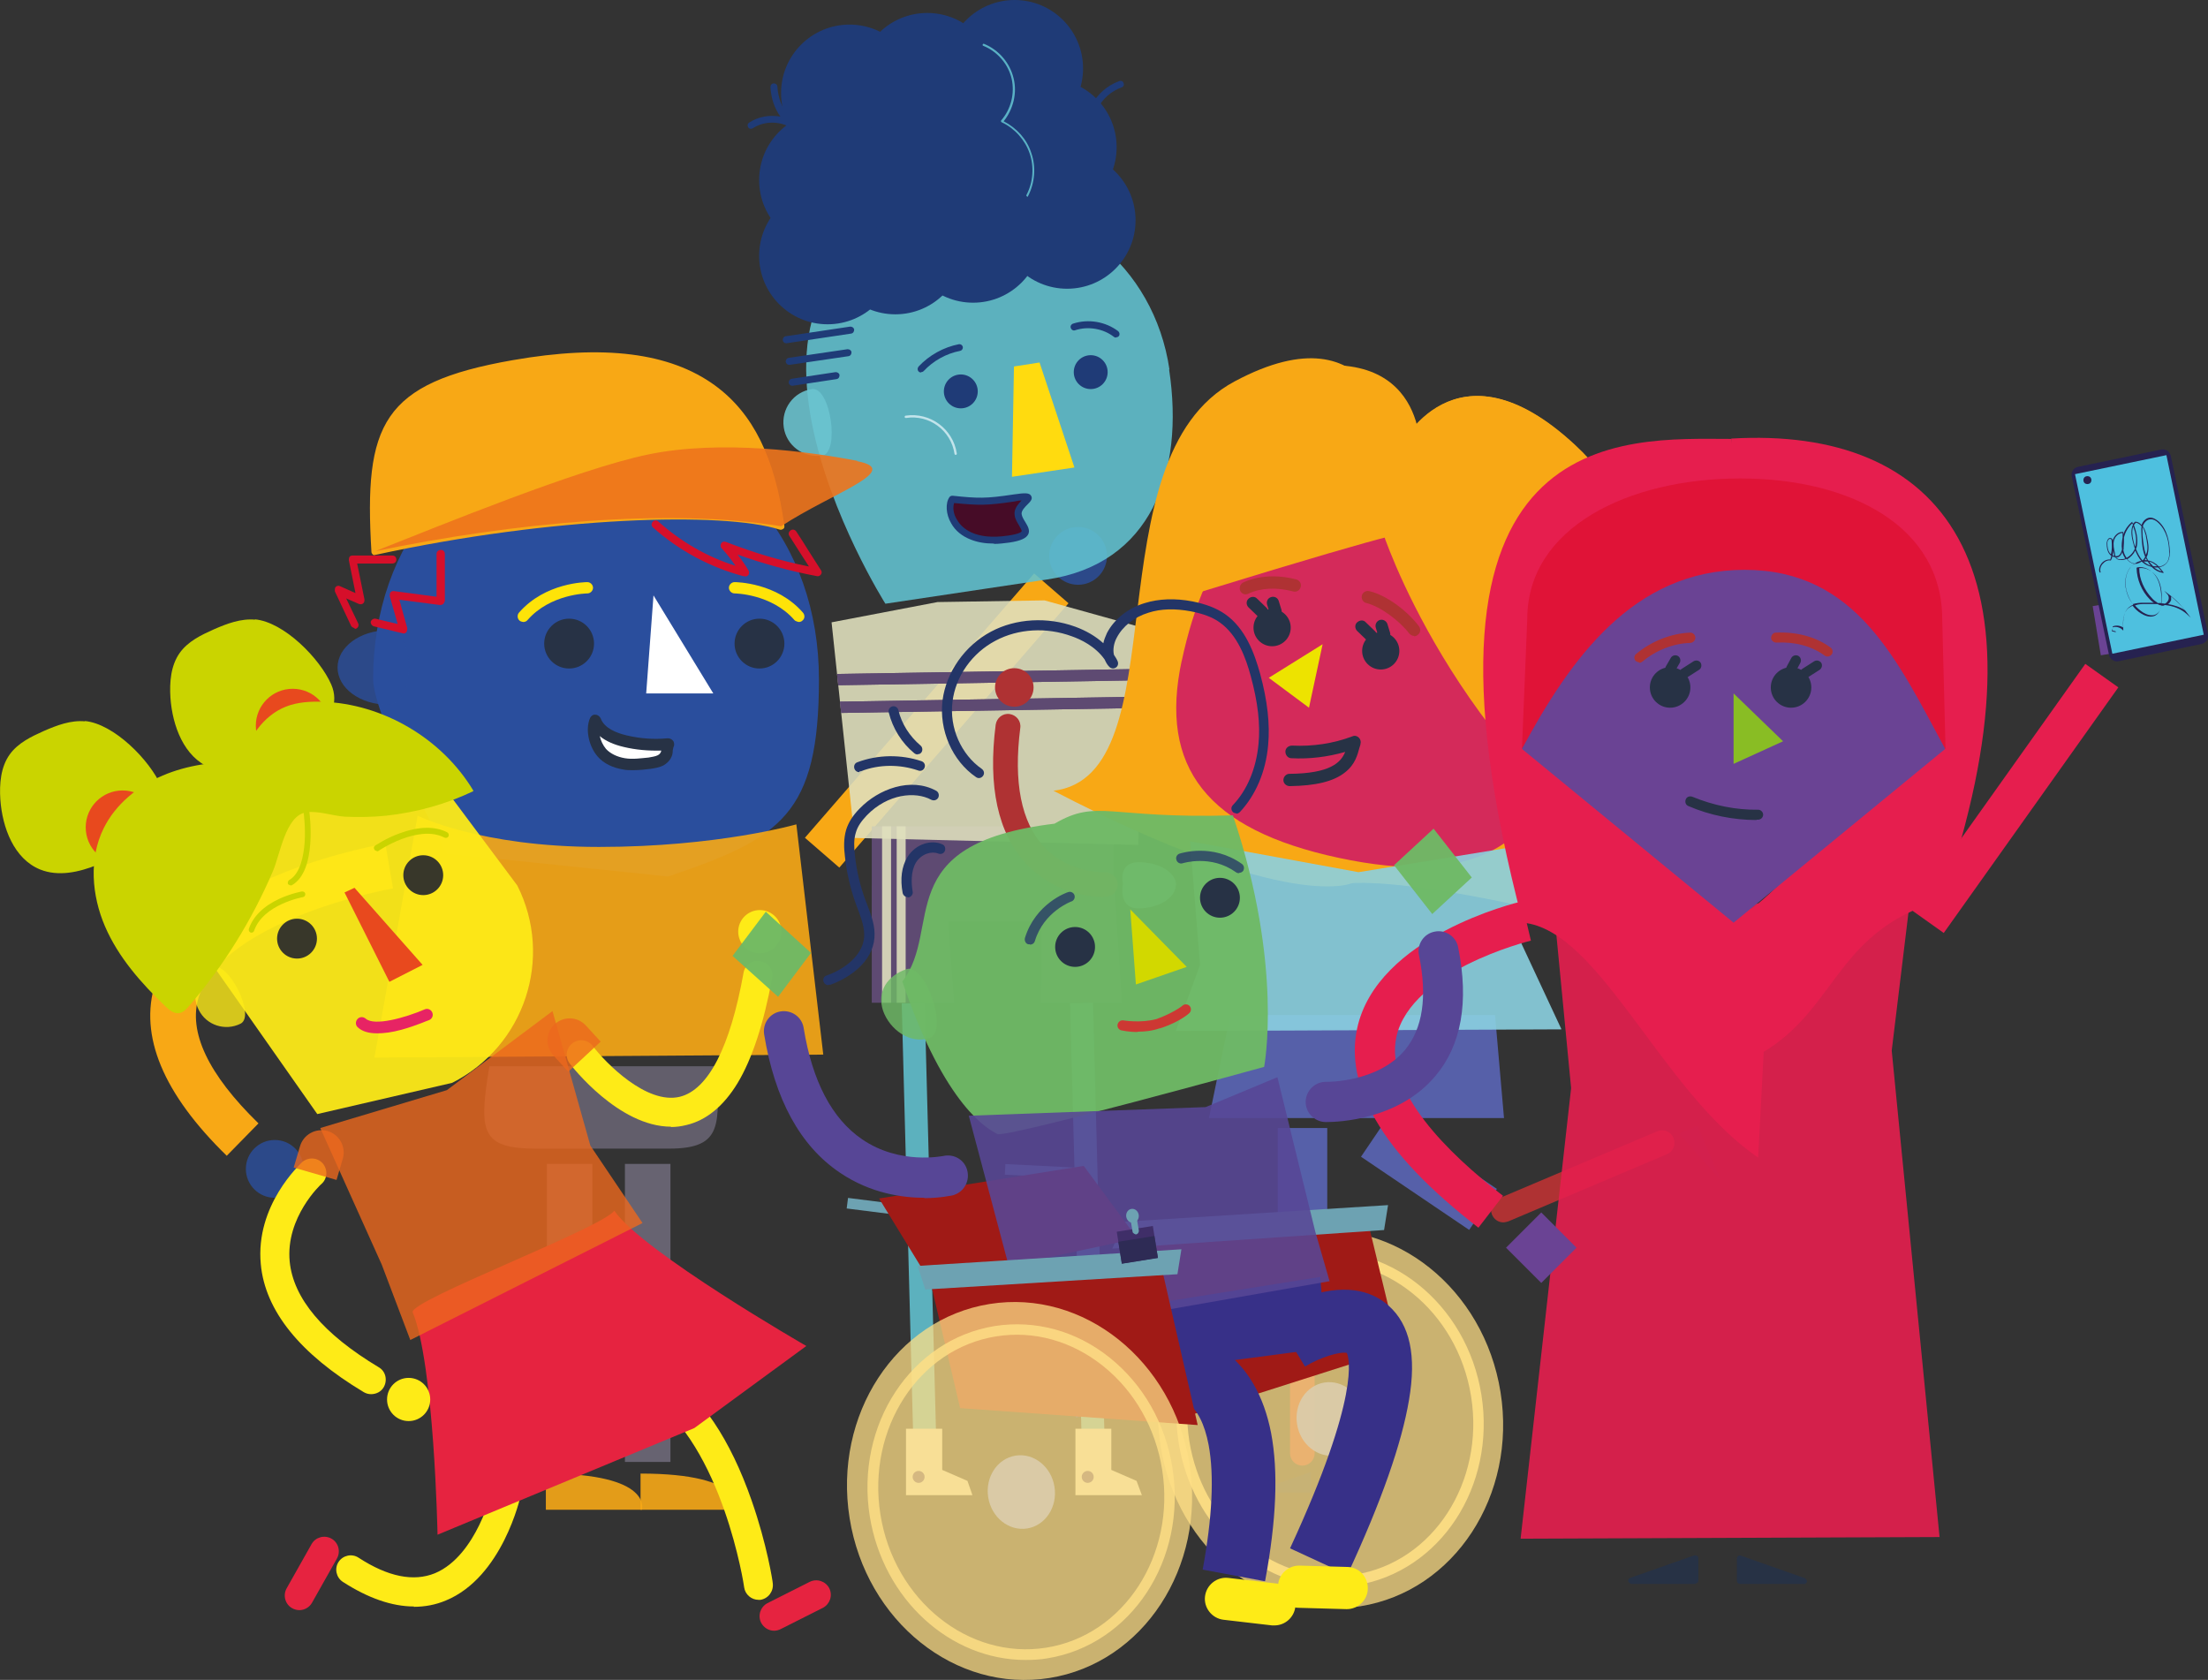 <?xml version="1.0" encoding="UTF-8"?>
<svg id="_Слой_2" data-name="Слой 2" xmlns="http://www.w3.org/2000/svg" xmlns:xlink="http://www.w3.org/1999/xlink" viewBox="0 0 66.46 50.56">
  <rect x="0" y="0" width="66.46" height="50.56" fill="#333333" stroke="none"/>
  <defs>
    <style>
      .cls-1, .cls-2, .cls-3, .cls-4, .cls-5, .cls-6, .cls-7, .cls-8, .cls-9, .cls-10, .cls-11, .cls-12, .cls-13 {
        fill: none;
      }

      .cls-2 {
        opacity: .81;
      }

      .cls-2, .cls-3, .cls-4, .cls-5, .cls-6, .cls-7, .cls-8, .cls-9, .cls-10, .cls-11, .cls-12 {
        isolation: isolate;
      }

      .cls-3 {
        opacity: .8;
      }

      .cls-4 {
        opacity: .89;
      }

      .cls-5 {
        opacity: .88;
      }

      .cls-6 {
        opacity: .92;
      }

      .cls-7 {
        opacity: .9;
      }

      .cls-8 {
        opacity: .83;
      }

      .cls-9 {
        opacity: .74;
      }

      .cls-10 {
        opacity: .76;
      }

      .cls-14 {
        fill: #f8a815;
      }

      .cls-15 {
        fill: #676371;
      }

      .cls-16 {
        fill: #6a4394;
      }

      .cls-17 {
        fill: #ec681d;
      }

      .cls-18 {
        fill: #e62340;
      }

      .cls-19 {
        fill: #e3e2c4;
      }

      .cls-20 {
        fill: #ede300;
      }

      .cls-21 {
        fill: #e61e4e;
      }

      .cls-22 {
        fill: #fff;
      }

      .cls-23 {
        fill: #ffdf85;
      }

      .cls-24 {
        fill: #fee308;
      }

      .cls-25 {
        fill: #ffdb0f;
      }

      .cls-26 {
        fill: #ee741c;
      }

      .cls-27 {
        fill: #feeb17;
      }

      .cls-28 {
        fill: #e8491e;
      }

      .cls-29 {
        fill: #e72464;
      }

      .cls-30 {
        fill: #6ac4d0;
      }

      .cls-31 {
        fill: #a01a16;
      }

      .cls-32 {
        fill: #89bd24;
      }

      .cls-33 {
        fill: #8bd0e0;
      }

      .cls-34 {
        fill: #af3233;
      }

      .cls-35 {
        fill: #c2e4eb;
      }

      .cls-36 {
        fill: #cad400;
      }

      .cls-37 {
        fill: #e01337;
      }

      .cls-38 {
        fill: #cd3833;
      }

      .cls-39 {
        fill: #d2d800;
      }

      .cls-40 {
        fill: #d42a5a;
      }

      .cls-41 {
        fill: #dbccaa;
      }

      .cls-42 {
        fill: #d60f2a;
      }

      .cls-43 {
        fill: #e0e0bd;
      }

      .cls-44 {
        fill: #241919;
      }

      .cls-45 {
        fill: #1f3b77;
      }

      .cls-46 {
        fill: #233567;
      }

      .cls-47 {
        fill: #373088;
      }

      .cls-48 {
        fill: #3f2e68;
      }

      .cls-49 {
        fill: #6da2b2;
      }

      .cls-50 {
        fill: #6eb965;
      }

      .cls-51 {
        fill: #62c2d0;
      }

      .cls-52 {
        fill: #2a4e9d;
      }

      .cls-53 {
        fill: #5660a9;
      }

      .cls-54 {
        fill: #38372a;
      }

      .cls-55 {
        fill: #262250;
      }

      .cls-56 {
        fill: #273245;
      }

      .cls-57 {
        fill: #2e2b55;
      }

      .cls-58 {
        fill: #574696;
      }

      .cls-59 {
        fill: #5e4a72;
      }

      .cls-60 {
        fill: #4ec0df;
      }

      .cls-61 {
        fill: #460c27;
      }

      .cls-11 {
        opacity: .94;
      }

      .cls-12 {
        opacity: .96;
      }

      .cls-13 {
        clip-path: url(#clippath);
      }
    </style>
    <clipPath id="clippath">
      <polygon class="cls-1" points="34.26 25.43 25.72 25.22 25.03 18.73 28.22 18.12 31.44 18.07 34.42 18.9 34.26 25.43"/>
    </clipPath>
  </defs>
  <g id="Layer_1" data-name="Layer 1">
    <g>
      <g id="Arm_behind" data-name="Arm behind">
        <rect class="cls-14" x="22.93" y="21" width="10.53" height="1.37" transform="translate(-6.66 28.78) rotate(-49.07)"/>
        <g class="cls-2">
          <circle class="cls-52" cx="32.45" cy="16.73" r=".87"/>
        </g>
      </g>
      <g id="_1" data-name=" 1">
        <g class="cls-5">
          <rect class="cls-51" x="27.31" y="30.18" width=".69" height="12.9" transform="translate(-.96 .75) rotate(-1.52)"/>
        </g>
        <g class="cls-5">
          <rect class="cls-51" x="32.38" y="30.18" width=".69" height="12.9" transform="translate(-.96 .88) rotate(-1.52)"/>
        </g>
        <g class="cls-5">
          <path class="cls-51" d="m35.19,11.12c.47,3.12-.55,5.86-3.67,6.32l-4.87.73s-6.68-10.56,2.32-11.9c3.12-.47,5.77,1.73,6.23,4.85h0Z"/>
        </g>
        <g class="cls-5">
          <path class="cls-30" d="m24.74,13.71c-.56.08-1.07-.3-1.15-.85-.08-.56.3-1.07.85-1.15.56-.08.85,1.92.3,2.01h0Z"/>
        </g>
        <circle class="cls-45" cx="28.92" cy="11.78" r=".51"/>
        <polygon class="cls-25" points="32.34 14.07 30.46 14.35 30.52 11.03 31.29 10.91 32.34 14.07"/>
        <circle class="cls-45" cx="32.83" cy="11.2" r=".51"/>
        <g>
          <path class="cls-61" d="m30.64,15.49c.05.34.6.61-.29.74-1.65.25-1.91-.9-1.69-1.19.76.08.99.09,1.88-.04s.05.15.11.5h0Z"/>
          <path class="cls-45" d="m29.91,16.36c-.26,0-.49-.04-.69-.12-.26-.1-.47-.27-.59-.49-.16-.27-.18-.61-.05-.79.02-.03.06-.04.09-.04.77.08.99.09,1.85-.04.34-.05.47-.05.52.05.05.09-.03.17-.11.25-.08.08-.19.19-.18.29.01.08.06.16.11.24.07.12.15.24.09.37-.06.12-.23.2-.57.25-.16.02-.31.04-.45.04Zm-1.19-1.22c-.04.11-.04.31.09.51.14.24.53.62,1.53.47.36-.05.41-.12.41-.13.01-.03-.04-.11-.08-.18-.05-.09-.12-.19-.13-.31-.03-.18.11-.33.21-.44-.05,0-.11.01-.2.03-.86.13-1.09.12-1.83.05Z"/>
        </g>
        <circle class="cls-45" cx="32.12" cy="6.63" r="2.06"/>
        <circle class="cls-45" cx="31.55" cy="4.43" r="2.06"/>
        <circle class="cls-45" cx="30.54" cy="2.06" r="2.06"/>
        <circle class="cls-45" cx="29.29" cy="7.05" r="2.06"/>
        <circle class="cls-45" cx="28.95" cy="4.82" r="2.06"/>
        <circle class="cls-45" cx="27.91" cy="2.45" r="2.06"/>
        <circle class="cls-45" cx="26.95" cy="7.4" r="2.06"/>
        <circle class="cls-45" cx="26.61" cy="5.17" r="2.06"/>
        <circle class="cls-45" cx="25.57" cy="2.8" r="2.06"/>
        <circle class="cls-45" cx="24.91" cy="7.7" r="2.06"/>
        <circle class="cls-45" cx="24.91" cy="5.42" r="2.06"/>
        <path class="cls-45" d="m23.66,10.33c-.05,0-.09-.04-.1-.09,0-.06.03-.11.09-.12l1.94-.29c.06,0,.11.03.12.09,0,.06-.03.11-.09.12l-1.94.29s-.01,0-.02,0Z"/>
        <path class="cls-45" d="m23.75,10.98c-.05,0-.09-.04-.1-.09,0-.06.03-.11.09-.12l1.77-.26c.06,0,.11.03.12.09,0,.06-.03.11-.09.12l-1.77.26s-.01,0-.02,0Z"/>
        <path class="cls-45" d="m23.84,11.61c-.05,0-.09-.04-.1-.09,0-.06.03-.11.09-.12l1.32-.2c.06,0,.11.03.12.09,0,.06-.03.11-.09.12l-1.32.2s-.01,0-.02,0Z"/>
        <path class="cls-45" d="m27.72,11.21s-.05,0-.07-.03c-.04-.04-.04-.1,0-.15.32-.34.75-.58,1.21-.67.06-.01.11.03.12.08.01.06-.03.11-.08.12-.42.08-.81.3-1.1.61-.02.02-.05.03-.07.03Z"/>
        <path class="cls-45" d="m33.59,10.16s-.04,0-.06-.02c-.32-.25-.78-.33-1.17-.2-.05.02-.11-.01-.13-.07-.02-.05.01-.11.07-.13.46-.15.98-.06,1.36.23.04.04.05.1.02.14-.02.03-.05.04-.08.04Z"/>
        <g class="cls-5">
          <path class="cls-51" d="m30.93,5.91s-.01,0-.02,0c-.02,0-.02-.03-.01-.05.2-.38.23-.85.09-1.25-.14-.4-.45-.75-.84-.93,0,0-.02-.01-.02-.02s0-.02,0-.03c.3-.34.42-.82.32-1.26-.1-.44-.43-.82-.85-.99-.02,0-.03-.03-.02-.04,0-.02.03-.03.04-.02.44.18.78.57.89,1.04.11.44-.01.93-.3,1.29.39.2.7.54.83.95.15.42.11.91-.1,1.31,0,.01-.02.02-.03.02Z"/>
        </g>
        <path class="cls-45" d="m32.95,3.33s-.03,0-.05-.01c-.05-.03-.07-.09-.05-.14.17-.34.48-.61.84-.74.05-.02.11,0,.13.06s0,.11-.06.13c-.31.11-.57.34-.72.63-.02.04-.05.06-.09.06Z"/>
        <path class="cls-45" d="m23.95,3.93s-.04,0-.06-.02c-.02-.01-.04-.03-.06-.05-.34-.22-.82-.23-1.17,0-.05.03-.11.02-.14-.03s-.02-.11.03-.14c.27-.18.62-.24.94-.18-.18-.25-.28-.55-.3-.89,0-.06.04-.11.1-.11.06,0,.11.04.11.1.03.46.23.84.56,1.09.02.01.04.03.06.05.04.03.05.1.02.14-.02.03-.05.04-.08.04Z"/>
        <rect class="cls-59" x="26.24" y="24.87" width="7.28" height="2.87"/>
        <polygon class="cls-59" points="28.43 26.31 26.24 26.65 26.24 30.18 28.72 30.18 28.43 26.31"/>
        <polygon class="cls-59" points="33.52 26.31 31.37 26.31 31.33 30.18 33.77 30.18 33.52 26.31"/>
        <g class="cls-4">
          <rect class="cls-43" x="26.55" y="24.87" width=".27" height="5.31"/>
        </g>
        <g class="cls-4">
          <rect class="cls-43" x="26.99" y="24.87" width=".27" height="5.31"/>
        </g>
        <g>
          <g class="cls-4">
            <polygon class="cls-43" points="34.26 25.43 25.72 25.22 25.03 18.73 28.22 18.12 31.44 18.07 34.42 18.9 34.26 25.43"/>
          </g>
          <g class="cls-13">
            <g>
              <rect class="cls-59" x="24.66" y="20.21" width="10.22" height=".34" transform="translate(-.33 .49) rotate(-.94)"/>
              <rect class="cls-59" x="24.73" y="21.05" width="10.18" height=".34" transform="translate(-.35 .49) rotate(-.95)"/>
              <rect class="cls-59" x="24.66" y="20.21" width="10.22" height=".34" transform="translate(-.33 .49) rotate(-.94)"/>
              <rect class="cls-59" x="24.73" y="21.05" width="10.18" height=".34" transform="translate(-.35 .49) rotate(-.95)"/>
            </g>
          </g>
        </g>
        <path class="cls-35" d="m28.76,13.69s-.03-.01-.03-.03c-.1-.7-.76-1.19-1.46-1.08-.02,0-.04-.01-.04-.03,0-.02.01-.04.03-.04.74-.11,1.43.4,1.54,1.14,0,.02-.01.04-.03.04,0,0,0,0,0,0Z"/>
        <polygon class="cls-19" points="29.27 45 27.27 45 27.27 43 28.36 43 28.36 44.24 29.12 44.57 29.27 45"/>
        <circle class="cls-59" cx="27.65" cy="44.45" r=".18"/>
        <polygon class="cls-19" points="34.37 45 32.37 45 32.37 43 33.45 43 33.45 44.24 34.21 44.57 34.37 45"/>
        <circle class="cls-59" cx="32.74" cy="44.45" r=".18"/>
      </g>
      <g id="_3" data-name=" 3">
        <path class="cls-14" d="m40.13,26.67s.97-.58,7.73,1.07c-2.05-3.83,4.38-9.86-.44-14.34-3.63-3.38-5.28.08-5.28.08l-2.01,13.19h0Z"/>
        <path class="cls-14" d="m40.72,26.57s-1.85.95-9.01-2.77c3.83-.47,1.09-9.99,5.45-12.32,4.37-2.34,4.78,1.96,4.78,1.96l-1.22,13.13h0Z"/>
        <path class="cls-40" d="m35.57,19.88c-.69,3.21.75,5.09,4.73,5.94s6.06-.27,6.75-3.48.43-6.74-4.34-7.76c-4.77-1.02-6.45,2.1-7.14,5.31Z"/>
        <path class="cls-34" d="m48.09,21.42c-.11.53-.63.87-1.16.75s-.12-2.03.41-1.92.86.63.75,1.16h0Z"/>
        <polygon class="cls-53" points="45.27 33.65 36.39 33.65 37.03 30.55 45 30.55 45.27 33.65"/>
        <g class="cls-7">
          <polygon class="cls-33" points="35.39 31.03 36.12 29.04 35.82 25.32 40.89 26.25 45.86 25.44 45.74 28.28 47 30.98 35.39 31.03"/>
        </g>
        <polygon class="cls-20" points="38.19 20.4 39.4 21.3 39.81 19.39 38.19 20.4"/>
        <path class="cls-34" d="m37.5,17.89c-.07,0-.14-.04-.17-.11-.04-.09,0-.2.09-.25.46-.21,1.03-.24,1.6-.09.1.03.16.13.13.23-.03.1-.13.16-.23.13-.49-.13-.97-.11-1.35.07-.02.01-.05.02-.08.02Z"/>
        <path class="cls-34" d="m42.57,19.14c-.06,0-.11-.03-.15-.07-.27-.36-.85-.81-1.29-.92-.1-.02-.16-.12-.14-.22.02-.1.12-.16.22-.14.56.13,1.19.64,1.5,1.06.06.08.05.2-.04.26-.03.03-.07.04-.11.04Z"/>
        <g>
          <circle class="cls-56" cx="41.56" cy="19.59" r=".56"/>
          <path class="cls-56" d="m41.26,19.31s-.09-.02-.13-.05l-.28-.27c-.07-.07-.08-.19,0-.26s.19-.08.26,0l.28.27c.07.07.08.19,0,.26-.04.04-.09.06-.13.06Z"/>
          <path class="cls-56" d="m41.67,19.28c-.08,0-.15-.05-.18-.13l-.08-.26c-.03-.1.03-.2.12-.23.1-.03.2.03.23.12l.08.26c.03.1-.03.2-.12.23-.02,0-.04,0-.05,0Z"/>
        </g>
        <g>
          <circle class="cls-56" cx="38.29" cy="18.89" r=".56"/>
          <path class="cls-56" d="m37.99,18.6s-.09-.02-.13-.05l-.28-.27c-.07-.07-.08-.19,0-.26.07-.07.19-.08.26,0l.28.27c.07.07.08.19,0,.26-.04.04-.09.06-.13.06Z"/>
          <path class="cls-56" d="m38.4,18.59c-.08,0-.15-.05-.18-.13l-.08-.26c-.03-.1.02-.2.12-.23.1-.03.2.02.23.12l.08.26c.03.1-.02.2-.12.23-.02,0-.04,0-.06,0Z"/>
        </g>
        <path class="cls-56" d="m38.82,23.66c-.1,0-.19-.08-.19-.18,0-.1.08-.19.18-.19,1.23-.01,1.55-.34,1.68-.66-.52.15-1.08.22-1.62.19-.1,0-.18-.09-.18-.2,0-.1.09-.18.2-.18.62.03,1.24-.06,1.82-.28.07-.03.14-.01.19.04.05.05.07.12.05.19,0,.03-.02.07-.03.11-.06.22-.13.51-.44.75-.34.27-.88.4-1.66.41h0Z"/>
        <path class="cls-14" d="m41.6,15.96s2.08,6.55,8.34,10.71c-3.44-4.59,2.28-8.79-2.54-13.27-3.63-3.38-5.28.08-5.28.08l-.53,2.48h0Z"/>
        <path class="cls-14" d="m42.22,16.09s.83-.4-6.16,1.75c-.63-2.32-2-5.35,2.13-6.54,4.76-1.38,4.56,2.31,4.56,2.31l-.53,2.48h0Z"/>
        <path class="cls-34" d="m33.22,27c-.31,0-1.46-.07-2.34-1.01-.84-.91-1.15-2.31-.91-4.18.03-.2.21-.35.42-.32.2.03.35.21.32.42-.21,1.64.03,2.84.71,3.57.75.81,1.82.77,1.83.77.2,0,.38.15.39.35.01.21-.15.38-.35.39,0,0-.03,0-.07,0Z"/>
        <path class="cls-33" d="m35.39,26.64c0,.38-.51.7-1.13.7s-.46-.74-.46-.74c0,0-.16-.65.47-.65s1.13.31,1.13.69h0Z"/>
        <circle class="cls-34" cx="30.53" cy="20.69" r=".58"/>
        <path class="cls-34" d="m47.9,25.93c-.14,0-.27-.08-.34-.21-.09-.19,0-.41.18-.5h0s.94-.45,1.79-1.39c1.13-1.25,1.61-2.74,1.43-4.43-.02-.21.13-.39.33-.41.2-.02.39.13.41.33.25,2.4-.75,4.06-1.64,5.04-.95,1.05-1.96,1.53-2.01,1.55-.05.02-.11.04-.16.04Z"/>
        <path class="cls-33" d="m46.03,26.54c-.18-.34.12-.85.68-1.14s.76.44.76.44c0,0,.44.51-.11.8-.56.29-1.15.25-1.33-.09Z"/>
        <circle class="cls-34" cx="51.1" cy="17.97" r=".58"/>
        <path class="cls-34" d="m39.2,44.11c-.21,0-.37-.17-.37-.37v-5.18c0-.21.17-.37.37-.37s.37.17.37.37v5.18c0,.21-.17.37-.37.37Z"/>
        <rect class="cls-53" x="38.46" y="33.95" width="1.49" height="3.93"/>
        <path class="cls-34" d="m45.25,36.79c-.15,0-.28-.09-.34-.23-.08-.19,0-.41.2-.49l4.77-2.02c.19-.08.41,0,.49.2.08.19,0,.41-.2.49l-4.77,2.02s-.1.03-.15.03Z"/>
        <rect class="cls-53" x="42.26" y="33.33" width="1.49" height="3.93" transform="translate(-10.32 51.14) rotate(-55.92)"/>
        <polygon class="cls-56" points="39.46 44.92 37.68 44.92 39.46 44.3 39.46 44.92"/>
        <polygon class="cls-56" points="51.1 33.88 51.79 35.52 50.53 34.12 51.1 33.88"/>
      </g>
      <g id="_6" data-name=" 6">
        <g class="cls-7">
          <polygon class="cls-21" points="45.77 46.31 47.29 32.75 46.67 26.3 52.18 27.31 57.57 26.43 56.94 31.62 58.38 46.26 45.77 46.31"/>
        </g>
        <path class="cls-21" d="m44.5,36.95c-1.46-1.13-2.5-2.21-3.09-3.24-.56-.96-.75-1.89-.56-2.76.6-2.77,4.78-3.78,4.95-3.82l.28,1.18-.14-.59.14.59s-.95.23-1.94.73c-.84.43-1.89,1.15-2.11,2.17-.35,1.63,1.55,3.5,3.21,4.78l-.74.96Z"/>
        <rect class="cls-21" x="56.1" y="23.43" width="9.07" height="1.22" transform="translate(5.91 59.52) rotate(-54.59)"/>
        <g>
          <polygon class="cls-56" points="51.03 47.58 49.1 47.58 51.03 46.9 51.03 47.58"/>
          <path class="cls-56" d="m51.03,47.67h-1.93s-.08-.03-.09-.08.02-.09.06-.1l1.93-.68s.06,0,.08.01c.02.02.04.04.04.07v.68c0,.05-.04.09-.09.09Zm-1.39-.18h1.3v-.46l-1.3.46Z"/>
        </g>
        <g>
          <polygon class="cls-56" points="52.38 47.58 54.3 47.58 52.38 46.9 52.38 47.58"/>
          <path class="cls-56" d="m54.3,47.67h-1.93c-.05,0-.09-.04-.09-.09v-.68s.01-.06.04-.07c.02-.02.06-.02.08-.01l1.93.68s.07.06.06.1-.05.08-.09.08Zm-1.84-.18h1.3l-1.3-.46v.46Z"/>
        </g>
        <rect class="cls-16" x="45.65" y="36.8" width="1.5" height="1.5" transform="translate(-12.97 43.81) rotate(-45)"/>
        <rect class="cls-16" x="63.1" y="18.11" width="1.5" height="1.5" transform="translate(-2.22 10.67) rotate(-9.39)"/>
        <path class="cls-21" d="m52.18,17.44c-3.37,0-4.11,6.72,1.11,10.33l-.37,7.07c-2.91-1.98-4.77-6.86-7.08-7.07-4-15.15,3.05-14.56,6.27-14.56l.07,4.23h0Z"/>
        <path class="cls-21" d="m52.51,18.29c3.37,0,4.89,5.86-.33,9.47l.29,4.21c2.85-1.22,2.54-3.91,5.99-4.88,3.48-10.15-.08-14.26-6.35-13.89,0,0-.21,5.09.4,5.09h0Z"/>
        <path class="cls-16" d="m58.55,22.54l-6.37,5.23-6.37-5.23s1.07-5.59,6.37-5.59,6.37,5.59,6.37,5.59Z"/>
        <polygon class="cls-32" points="53.67 22.31 52.18 22.99 52.18 20.87 53.67 22.31"/>
        <path class="cls-34" d="m55.01,19.76s-.06,0-.09-.03c-.38-.28-.89-.42-1.45-.39-.08,0-.16-.06-.16-.14,0-.08.06-.16.14-.16.63-.03,1.22.13,1.65.45.07.05.08.15.03.21-.03.04-.08.06-.12.06Z"/>
        <path class="cls-34" d="m49.35,19.94s-.09-.02-.12-.05c-.05-.06-.05-.16.02-.21.45-.38,1.06-.62,1.63-.64,0,0,0,0,0,0,.08,0,.15.07.15.15,0,.08-.06.15-.15.16-.5.01-1.04.22-1.44.56-.03.02-.06.04-.1.04Z"/>
        <g>
          <circle class="cls-56" cx="50.27" cy="20.69" r=".61"/>
          <path class="cls-56" d="m50.7,20.41c-.05,0-.1-.03-.13-.07-.04-.07-.02-.17.05-.21l.36-.23c.07-.04.17-.02.21.05.04.07.02.17-.05.21l-.36.23s-.05.02-.08.02Z"/>
          <path class="cls-56" d="m50.27,20.29s-.05,0-.07-.02c-.07-.04-.1-.13-.06-.21l.15-.26c.04-.07.13-.1.21-.06.07.04.1.13.06.21l-.15.26s-.08.08-.13.08Z"/>
        </g>
        <g>
          <circle class="cls-56" cx="53.91" cy="20.69" r=".61"/>
          <path class="cls-56" d="m54.33,20.41c-.05,0-.1-.03-.13-.07-.04-.07-.02-.16.05-.21l.36-.23c.07-.04.16-.02.21.05.04.07.02.16-.05.21l-.36.23s-.05.02-.08.02Z"/>
          <path class="cls-56" d="m53.91,20.29s-.05,0-.07-.02c-.07-.04-.1-.13-.06-.21l.14-.26c.04-.07.13-.1.21-.06.07.04.1.13.06.21l-.14.26c-.03.05-.08.08-.13.08Z"/>
        </g>
        <path class="cls-56" d="m52.87,24.68c-.69,0-1.4-.14-2.05-.42-.08-.03-.11-.12-.08-.2.03-.08.12-.11.2-.08.63.26,1.31.4,1.98.39.08,0,.15.07.15.15,0,.08-.07.15-.15.15-.02,0-.03,0-.05,0Z"/>
        <path class="cls-37" d="m58.55,22.54c-1.44-2.66-2.67-5.39-6.04-5.39s-5.26,2.72-6.7,5.39l.16-3.91c0-2.75,3.04-4.23,6.41-4.23s6.08,1.48,6.08,4.23l.1,3.91h0Z"/>
        <path class="cls-55" d="m62.55,14.05l2.5-.52c.13-.03.26.06.29.19l1.12,5.37c.03.13-.06.26-.19.29l-2.5.52c-.13.03-.26-.06-.29-.19l-1.12-5.37c-.03-.13.05-.26.19-.29Z"/>
        <rect class="cls-60" x="62.99" y="13.93" width="2.81" height="5.52" transform="translate(-2.05 13.46) rotate(-11.75)"/>
        <circle class="cls-55" cx="62.83" cy="14.45" r=".12"/>
        <path class="cls-55" d="m63.7,19.03l-.13-.03v-.02s.03-.07.02-.11h0s.01-.02.01-.02c.1-.04.23-.02.31.04-.01-.23,0-.48.18-.62.04-.03.07-.05.12-.07-.11-.15-.19-.33-.22-.51-.03-.22,0-.43.12-.59.03-.05.08-.1.12-.13-.09-.02-.16-.07-.22-.15-.06.03-.13.04-.2.03-.03,0-.08-.01-.11-.04-.01-.01-.02-.03-.03-.04-.03,0-.06-.01-.09-.03,0,.04-.02.08-.04.12h0s-.01.01-.01.01c-.08-.02-.17.02-.24.1-.07.08-.09.18-.06.26h-.03c-.04-.08-.01-.19.06-.28.07-.08.17-.12.26-.11.01-.04.02-.07.03-.11-.02-.02-.04-.03-.06-.06-.06-.08-.08-.18-.08-.32,0-.05.03-.13.07-.15.02-.01.05-.01.07,0,.03.02.04.04.04.07,0,0,0,0,0,0,.04-.14.16-.27.31-.26h.01s0,.02,0,.02c0,.02,0,.03,0,.05.05-.14.14-.27.25-.36l.02-.02v.02s.02.03.03.04c.02-.02.03-.04.06-.06h0s0,0,0,0c.07,0,.14.04.19.1.04-.12.14-.21.24-.22.11-.01.21.06.28.12.26.24.32.62.33.89,0,.08,0,.19-.05.29-.05.1-.14.16-.25.19,0,0-.01,0-.02,0,.04.04.08.09.12.14l.02.03h-.04c-.12-.02-.23-.08-.33-.18-.08-.02-.15-.05-.21-.09-.03-.02-.06-.05-.09-.07-.05.04-.11.07-.19.07,0,0-.02,0-.03,0-.06.04-.11.09-.15.15-.1.15-.14.35-.11.56.03.18.1.36.22.5.1-.03.21-.04.31-.04.11,0,.22,0,.32,0-.05-.03-.09-.07-.12-.1-.25-.25-.39-.6-.4-.94h0s.01-.02.01-.02c.21-.05.45.07.58.28.13.21.15.47.16.65,0,.04,0,.09,0,.15.03,0,.07,0,.1.01.05-.02.09-.07.11-.12.01-.03.02-.09-.02-.15l-.11-.12.13.1c.22.16.41.36.57.58l.1.13-.12-.11c-.18-.16-.4-.24-.65-.27-.02,0-.04.02-.06.02-.02,0-.04,0-.05,0-.03.13-.09.26-.22.31-.14.05-.29-.01-.4-.08-.1-.06-.18-.14-.25-.23-.04.02-.08.04-.12.07-.17.14-.18.39-.16.63v.05s-.03-.03-.03-.03c-.07-.07-.19-.1-.29-.07,0,.03,0,.07,0,.1l.09.02v.03Zm.56-.81c.07.08.15.15.24.21.1.06.24.12.37.07.12-.05.17-.16.19-.28-.04,0-.09-.02-.12-.04-.12,0-.25,0-.38,0-.1,0-.2,0-.29.04Zm.99-.04c.19.03.37.09.52.19-.12-.15-.27-.29-.42-.42,0,.03,0,.07,0,.11-.02.05-.05.09-.09.12Zm-.31-.03s.08,0,.13,0c0-.05,0-.1,0-.15,0-.17-.02-.43-.15-.63-.12-.19-.34-.3-.53-.27,0,.33.15.66.39.91.04.05.1.09.16.13Zm-.1-1.07c.07.06.15.1.23.12-.04-.04-.07-.08-.11-.12-.04,0-.08,0-.12,0Zm-.04-.04s.09.01.13,0c-.08-.07-.16-.12-.24-.14.03.05.07.09.11.13Zm-.13-.17c.11.02.21.08.31.18.01,0,.03,0,.04,0,.11-.03.19-.09.23-.17.04-.09.05-.2.04-.27,0-.27-.07-.63-.32-.87-.06-.06-.15-.12-.25-.11-.11.01-.19.11-.22.2,0,0,0,0,0,.01.05.07.09.17.12.3v.02c.04.16.07.32.03.49,0,.04-.02.08-.04.12,0,.01.01.03.02.04.01.02.02.05.04.07Zm-.15.03s.05.04.08.06c.04.03.09.05.14.07-.03-.04-.07-.08-.09-.13,0,0,0,0-.01,0-.04,0-.07,0-.11,0Zm-.49-.07c.06.07.14.13.23.13.06-.04.12-.07.19-.08-.08-.09-.13-.2-.18-.31-.05.11-.14.2-.24.26Zm.39.09s-.05.02-.08.03c.03,0,.05-.02.08-.03Zm-.13-.4c.05.12.11.25.2.35,0,0,0,0,0,0,.03-.03.06-.07.08-.11-.08-.19-.1-.4-.11-.61,0-.11-.02-.21,0-.31-.05-.06-.11-.1-.17-.11-.02.02-.04.05-.06.07.07.2.13.41.09.63,0,.03-.02.06-.03.09Zm.27.34s.04,0,.06,0c0-.02-.02-.03-.02-.05,0,0,0-.01,0-.02-.01.02-.03.04-.05.06,0,0,.01,0,.02,0Zm-.86-.08s0,.01.01.02c.03.02.06.03.09.03.06,0,.12,0,.17-.02-.04-.06-.07-.12-.09-.19-.02.05-.05.1-.09.13-.03.02-.06.03-.09.03Zm.21-.24c.01.09.05.18.1.25.11-.06.2-.16.25-.28-.03-.07-.04-.14-.06-.2-.06-.22-.06-.39,0-.51,0-.02-.01-.03-.02-.05-.12.11-.21.26-.25.43,0,.11,0,.21-.01.31,0,.02,0,.03,0,.05Zm-.23.2s.07,0,.09-.02c.06-.04.08-.11.1-.18,0,0,0,0,0-.01-.02-.12,0-.24.02-.36,0-.04,0-.08,0-.13-.12,0-.23.11-.26.23-.03.12,0,.26.03.39v.02s.01.05.02.07Zm-.1-.03s.04.02.06.02c0-.02-.01-.04-.01-.05v-.02s-.02-.06-.02-.09c0,.05-.01.09-.02.14Zm.91-.84c-.01.08,0,.17,0,.26.02.19.04.39.1.57.01-.03.02-.05.03-.08.04-.16,0-.32-.03-.48v-.02c-.03-.11-.06-.2-.1-.26Zm-.98.35s-.01,0-.02,0c-.03.02-.06.07-.06.12,0,.13.02.23.07.3.01.01.02.03.04.04.03-.13.03-.26.02-.39,0-.02,0-.06-.03-.07,0,0-.01,0-.02,0Zm.7-.38c-.04.11-.04.26.01.46.01.05.03.11.05.16,0-.01,0-.03.01-.04.04-.19,0-.39-.07-.57Z"/>
      </g>
      <g id="_5" data-name=" 5">
        <path class="cls-52" d="m24.65,20.44c0,4.08-1.14,4.79-4.54,5.94l-6.65-.69s-2.23-4.1-2.23-5.25c0-4.08,2.62-7.39,6.71-7.39s6.71,3.31,6.71,7.39h0Z"/>
        <polygon class="cls-22" points="21.47 20.87 19.45 20.87 19.67 17.92 21.47 20.87"/>
        <g>
          <path class="cls-22" d="m20.12,22.39c-.44.04-.88.01-1.31-.09-.37-.09-.76-.26-.89-.62-.13.29-.01.74.2.98.17.19.42.29.67.33s.51.01.76-.02c.12-.02.23-.03.34-.09s.19-.16.19-.28c0-.05.02-.16.05-.21h0Z"/>
          <path class="cls-56" d="m19.05,23.18c-.1,0-.2,0-.29-.02-.31-.05-.59-.18-.77-.39-.24-.27-.39-.78-.23-1.16.03-.06.09-.11.16-.1.07,0,.13.05.16.11.11.3.48.44.77.51.41.1.83.13,1.25.09.07,0,.13.03.17.09.03.06.03.13,0,.18,0,.02-.02.07-.02.09,0,0,0,.01,0,.02,0,.17-.1.33-.27.43-.13.07-.27.09-.4.11-.16.02-.33.04-.52.04Zm-1-1.04c.03.15.1.29.19.4.13.14.33.24.57.28.24.04.48,0,.71-.02.1-.02.2-.03.28-.07.06-.03.09-.08.1-.12,0,0,0-.02,0-.02-.38.01-.76-.02-1.13-.11-.3-.07-.54-.18-.71-.32Zm2.2.35s0,0,0,0c0,0,0,0,0,0Z"/>
        </g>
        <g class="cls-2">
          <path class="cls-52" d="m11.68,21.21c-.84,0-1.52-.5-1.52-1.12s.68-1.12,1.52-1.12.84,2.24,0,2.24Z"/>
        </g>
        <path class="cls-24" d="m15.75,18.72s-.08-.01-.11-.04c-.07-.06-.08-.17-.02-.24.79-.91,2.01-.92,2.06-.92.09,0,.17.08.17.17s-.08.17-.17.17c-.01,0-1.11.01-1.8.8-.03.04-.08.06-.13.06Z"/>
        <path class="cls-24" d="m24.04,18.72s-.1-.02-.13-.06c-.69-.79-1.79-.8-1.8-.8-.09,0-.17-.08-.17-.17,0-.09.08-.17.17-.17.05,0,1.27.01,2.06.92.06.07.06.18-.02.24-.03.03-.07.04-.11.04Z"/>
        <circle class="cls-56" cx="17.13" cy="19.37" r=".75"/>
        <circle class="cls-56" cx="22.86" cy="19.37" r=".75"/>
        <g>
          <path class="cls-14" d="m23.51,15.85c-2.1-.68-7.83-.2-12.22.75-.22-3.81.27-4.98,4.17-5.66,6.12-1.07,7.62,1.72,8.05,4.91Z"/>
          <path class="cls-14" d="m11.28,16.71s-.04,0-.06-.02c-.02-.02-.04-.05-.04-.08-.23-3.85.31-5.08,4.25-5.77,2.74-.48,4.73-.23,6.09.76,1.15.84,1.81,2.18,2.09,4.23,0,.04,0,.07-.04.09-.03.02-.06.03-.1.02-1.68-.54-6.8-.41-12.17.76,0,0-.01,0-.02,0Zm6.62-5.9c-.73,0-1.54.08-2.43.23-3.78.66-4.29,1.76-4.09,5.43,4.1-.88,9.72-1.4,12-.77-.28-1.9-.91-3.16-1.98-3.94-.87-.64-2.03-.96-3.5-.96Z"/>
        </g>
        <g class="cls-7">
          <path class="cls-26" d="m25.8,13.88c1.41.27-.75.95-2.29,1.96-3.39-.56-8.05-.11-12.22.75,2.03-.8,6.07-2.46,8.21-2.91,2.21-.46,4.9-.08,6.31.19h0Z"/>
        </g>
        <path class="cls-42" d="m22.4,17.34s-.02,0-.03,0c-1.01-.27-1.95-.78-2.72-1.47-.05-.04-.05-.12,0-.17s.12-.05.17,0c.67.6,1.46,1.06,2.32,1.33-.13-.19-.27-.37-.42-.53-.04-.04-.04-.1-.01-.15.03-.05.09-.06.14-.04.82.32,1.65.57,2.5.74-.07-.11-.15-.23-.22-.34-.12-.19-.25-.39-.37-.58-.04-.06-.02-.13.04-.17s.13-.02.17.04c.13.19.25.39.37.58.12.19.25.39.37.58.03.04.03.09,0,.13-.03.04-.07.06-.12.05-.8-.15-1.61-.37-2.39-.65.12.15.23.31.33.48.03.04.02.09,0,.13-.02.03-.06.05-.1.05Z"/>
        <path class="cls-42" d="m10.68,18.91s-.09-.03-.11-.07l-.49-1.04s-.01-.1.02-.13c.03-.04.09-.05.13-.03l.47.21-.2-.99s0-.07.02-.1c.02-.03.06-.04.09-.04h1.2s0,0,0,0c.07,0,.12.05.12.12,0,.07-.05.12-.12.12h-1.06s.22,1.08.22,1.08c0,.04,0,.09-.04.12-.03.03-.08.03-.12.02l-.39-.17.36.75c.03.06,0,.13-.06.16-.02,0-.03.01-.05.01Z"/>
        <path class="cls-42" d="m12.15,19.06s-.02,0-.03,0l-.87-.21c-.06-.02-.1-.08-.09-.14.02-.06.08-.1.14-.09l.67.16-.24-.84s0-.08.02-.11c.03-.03.07-.05.11-.04l1.28.17v-1.29c0-.07.06-.12.13-.12h0c.07,0,.12.05.12.12v1.42s-.03.07-.05.09c-.03.02-.06.03-.09.03l-1.23-.16.24.86s0,.08-.03.12c-.02.02-.05.04-.09.04Z"/>
        <g class="cls-7">
          <path class="cls-15" d="m20.14,34.57h-3.99c-1.69,0-1.74-.51-1.42-2.48h6.87c0,1.69.23,2.48-1.46,2.48Z"/>
        </g>
        <g class="cls-7">
          <path class="cls-14" d="m24.78,31.74l-13.51.09,1.3-7.28s1.88.94,5.46.94,5.94-.68,5.94-.68l.81,6.93h0Z"/>
        </g>
        <path class="cls-14" d="m6.83,34.79c-1.92-1.87-2.65-3.62-2.16-5.19.43-1.37,1.75-2.5,3.93-3.36,1.54-.6,2.94-.84,3-.85l.23,1.35-.11-.68.11.68s-1.34.23-2.75.79c-2.19.86-2.89,1.83-3.1,2.48-.32,1.04.28,2.32,1.8,3.8l-.96.98Z"/>
        <g class="cls-2">
          <circle class="cls-52" cx="8.27" cy="35.18" r=".87"/>
        </g>
        <rect class="cls-15" x="16.46" y="35.03" width="1.37" height="8.97"/>
        <g class="cls-4">
          <path class="cls-14" d="m22.17,45.44h-2.89v-1.09c3.24,0,2.89,1.09,2.89,1.09Z"/>
        </g>
        <g class="cls-4">
          <path class="cls-14" d="m19.32,45.44h-2.89v-1.09c3.24,0,2.89,1.09,2.89,1.09Z"/>
        </g>
        <rect class="cls-15" x="18.81" y="35.03" width="1.37" height="8.97"/>
      </g>
      <g id="_4" data-name=" 4">
        <path class="cls-27" d="m11.17,41.96c-.08,0-.15-.02-.22-.06-1.92-1.15-2.97-2.45-3.1-3.85-.17-1.78,1.19-3.01,1.24-3.07.18-.16.46-.15.62.03.16.18.15.46-.03.62-.02.01-1.09,1.01-.96,2.34.11,1.11,1.01,2.18,2.68,3.18.21.12.27.39.15.6-.08.14-.23.21-.38.21Z"/>
        <path class="cls-27" d="m20.2,33.91c-1.58,0-2.99-1.82-3.05-1.9-.15-.19-.11-.47.08-.61.19-.15.47-.11.61.08.39.51,1.62,1.77,2.62,1.53.86-.21,1.52-1.5,1.92-3.73.04-.24.27-.4.51-.35.24.04.4.27.35.51-.25,1.36-.6,2.43-1.04,3.16-.42.69-.94,1.12-1.54,1.26-.16.04-.31.06-.47.06Z"/>
        <path class="cls-27" d="m22.83,48.15c-.21,0-.4-.16-.43-.37,0-.04-.65-4.27-2.86-5.75-.2-.13-.25-.41-.12-.61.13-.2.41-.25.61-.12,1.08.72,1.95,2.02,2.59,3.85.47,1.34.64,2.46.64,2.5.03.24-.13.46-.37.5-.02,0-.04,0-.06,0Z"/>
        <path class="cls-27" d="m12.46,48.35c-.66,0-1.38-.25-2.14-.74-.2-.13-.26-.4-.13-.6.13-.2.4-.26.6-.13.89.58,1.66.73,2.3.47.65-.27,1.08-.93,1.33-1.44.29-.59.41-1.12.41-1.12.05-.24.28-.38.52-.33.24.05.39.28.33.52-.02.1-.56,2.49-2.26,3.19-.31.13-.63.19-.97.19Z"/>
        <path class="cls-18" d="m13.17,46.19l7.73-3.21,3.37-2.47s-4.92-2.83-5.78-4.07c-.4.53-6.11,2.68-6.07,3.05.65,1.57.75,6.7.75,6.7h0Z"/>
        <path class="cls-36" d="m7.68,18.65c-.43-.04-.85.12-1.24.29-.38.17-.78.36-1.03.71-.27.38-.31.88-.28,1.35.06.85.41,1.79,1.2,2.11.55.22,1.17.08,1.72-.14.82-.32,2.41-1.26,1.92-2.37-.34-.78-1.42-1.88-2.3-1.96h0Z"/>
        <circle class="cls-28" cx="8.81" cy="21.84" r="1.11"/>
        <path class="cls-36" d="m2.56,21.71c-.43-.04-.85.12-1.24.29-.38.17-.78.36-1.03.71-.27.38-.31.88-.28,1.35.06.85.41,1.79,1.2,2.11.55.22,1.17.08,1.72-.14.82-.32,2.41-1.26,1.92-2.37-.34-.78-1.42-1.88-2.3-1.96Z"/>
        <circle class="cls-28" cx="3.69" cy="24.9" r="1.11"/>
        <g class="cls-11">
          <path class="cls-27" d="m9.55,33.53l4.06-.94c2.18-1.1,3.06-3.76,1.96-5.94l-3.01-4.03-7.88,3.97,4.87,6.94h0Z"/>
        </g>
        <polygon class="cls-28" points="11.72 29.55 12.72 29.04 10.67 26.72 10.37 26.86 11.72 29.55"/>
        <circle class="cls-54" cx="12.74" cy="26.34" r=".6"/>
        <circle class="cls-54" cx="8.94" cy="28.25" r=".6"/>
        <path class="cls-36" d="m11.34,25.61s-.06-.01-.07-.04c-.03-.04-.02-.09.02-.12.01,0,.32-.22.74-.37.57-.21,1.06-.22,1.43-.03.04.02.06.07.04.12-.02.04-.07.06-.12.04-.79-.41-1.98.39-1.99.4-.01.01-.03.01-.05.01Z"/>
        <path class="cls-36" d="m7.58,28.07s-.02,0-.03,0c-.05-.02-.07-.06-.06-.11.12-.37.44-.69.92-.91.35-.16.67-.22.68-.22.05,0,.09.02.1.07,0,.05-.02.09-.07.1-.01,0-1.2.22-1.47,1.01-.01.04-.05.06-.08.06Z"/>
        <path class="cls-29" d="m11.35,31.1c-.26,0-.45-.06-.58-.18-.07-.06-.08-.17-.01-.25.06-.07.17-.08.25-.01.26.23,1.19-.03,1.77-.28.09-.04.19,0,.23.09.04.09,0,.19-.09.23-.02,0-.39.17-.83.29-.29.08-.53.11-.73.11Z"/>
        <g class="cls-3">
          <path class="cls-27" d="m5.98,30.39c.23.47.8.65,1.26.42.47-.23-.38-1.92-.85-1.69-.46.24-.65.8-.41,1.27h0Z"/>
        </g>
        <path class="cls-36" d="m14.25,23.8c-.94-1.57-2.72-2.62-4.55-2.68-.37-.01-.75.01-1.1.15-.68.27-1.13.95-1.32,1.65-.81,0-1.63.1-2.38.42s-1.42.86-1.78,1.59c-.45.91-.36,2.02.04,2.95s1.09,1.71,1.82,2.41c.12.11.26.23.42.2.12-.02.21-.12.29-.21,1.04-1.21,1.89-2.58,2.52-4.05.22-.5.38-1.68,1-1.78.35-.06.82.11,1.18.13.41.02.83.01,1.23-.03.91-.1,1.79-.34,2.61-.73h0Z"/>
        <path class="cls-36" d="m8.75,26.65s-.06-.02-.08-.04c-.02-.04,0-.1.03-.12.34-.19.44-.73.47-1.14.03-.46-.03-.88-.03-.89,0-.05.03-.09.07-.1.05,0,.09.03.1.07.01.07.24,1.77-.52,2.21-.01,0-.03.01-.04.01Z"/>
        <g class="cls-3">
          <polygon class="cls-17" points="12.35 40.33 19.34 36.81 17.77 34.48 16.63 30.43 13.45 32.81 9.64 33.95 11.49 38.06 12.35 40.33"/>
        </g>
        <path class="cls-18" d="m9.01,48.46c-.07,0-.15-.02-.22-.06-.21-.12-.28-.39-.16-.6l.75-1.33c.12-.21.39-.28.6-.16.21.12.28.39.16.6l-.75,1.33c-.08.14-.23.22-.38.22Z"/>
        <path class="cls-18" d="m23.3,49.08c-.16,0-.31-.09-.39-.24-.11-.22-.02-.48.19-.59l1.27-.64c.22-.11.48-.02.59.19.11.22.02.48-.19.59l-1.27.64c-.06.03-.13.05-.2.05Z"/>
        <g class="cls-3">
          <path class="cls-17" d="m10.12,35.51l-1.28-.37.19-.64c.1-.35.47-.56.83-.46h0c.35.1.56.47.46.83l-.19.64h0Z"/>
        </g>
        <g class="cls-3">
          <path class="cls-17" d="m17.1,32.26l.98-.91-.45-.49c-.25-.27-.67-.28-.94-.03h0c-.27.25-.28.67-.03.94l.45.49h0Z"/>
        </g>
        <circle class="cls-27" cx="22.87" cy="28.04" r=".65"/>
        <circle class="cls-27" cx="12.3" cy="42.12" r=".65"/>
      </g>
      <g id="_2" data-name=" 2">
        <g class="cls-9">
          <ellipse class="cls-23" cx="40.05" cy="42.72" rx="5.18" ry="5.7" transform="translate(-6.24 6.85) rotate(-9.08)"/>
        </g>
        <g class="cls-4">
          <path class="cls-23" d="m40.17,47.76c-2.26,0-4.28-1.81-4.69-4.32-.44-2.76,1.24-5.32,3.76-5.73h0c2.51-.4,4.91,1.51,5.35,4.27.44,2.76-1.24,5.32-3.76,5.73-.22.04-.45.05-.67.05Zm-.88-9.74c-2.34.37-3.9,2.78-3.49,5.36.38,2.35,2.27,4.06,4.37,4.06.2,0,.41-.02.62-.05,2.34-.37,3.9-2.78,3.49-5.36-.41-2.58-2.65-4.38-4.99-4.01h0Z"/>
        </g>
        <g class="cls-6">
          <ellipse class="cls-41" cx="40.04" cy="42.71" rx="1.01" ry="1.11" transform="translate(-6.24 6.85) rotate(-9.08)"/>
        </g>
        <rect class="cls-49" x="31.22" y="34.13" width=".32" height="2.26" transform="translate(-5.41 64.82) rotate(-87.12)"/>
        <rect class="cls-49" x="26.18" y="35.49" width=".32" height="1.67" transform="translate(-13.01 57.89) rotate(-82.79)"/>
        <polygon class="cls-31" points="35.01 40.39 42.17 40.89 41.18 36.8 34.23 37.27 35.01 40.39"/>
        <polygon class="cls-49" points="33.48 37.58 41.66 37.02 41.78 36.27 33.84 36.77 33.48 37.58"/>
        <polygon class="cls-31" points="28.01 38.6 34.23 37.27 32.62 35.09 26.46 36.07 28.01 38.6"/>
        <polygon class="cls-31" points="29.52 42.34 35.46 42.71 41.83 40.68 35.01 40.39 29.52 42.34"/>
        <path class="cls-58" d="m39.95,33.77s-.05,0-.06,0c-.33-.01-.6-.29-.59-.62.01-.33.29-.6.62-.59.03,0,1.55.02,2.37-.96.53-.64.68-1.6.42-2.85-.07-.33.15-.65.47-.71.33-.07.65.15.71.47.33,1.64.1,2.95-.69,3.88-1.11,1.32-2.93,1.38-3.27,1.38Z"/>
        <polygon class="cls-47" points="30.77 41.78 39.91 40.57 39.74 38.43 30.27 39.94 30.77 41.78"/>
        <g class="cls-12">
          <path class="cls-50" d="m27.16,29.54c1.29,3.8,2.61,4.46,2.86,4.59.25.13,8.03-2.02,8.03-2.02,0,0,.59-3.04-.94-7.57-3.76.11-4.06-.51-5.37.25-4.99.6-3.34,3.15-4.58,4.75h0Z"/>
        </g>
        <polygon class="cls-39" points="35.72 29.1 34.02 27.37 34.19 29.63 35.72 29.1"/>
        <g>
          <path class="cls-44" d="m33.79,30.86s.53.13,1.05-.04.85-.44.85-.44c0,0-.24.23-.77.41-.52.18-1.14.07-1.14.07h0Z"/>
          <path class="cls-38" d="m34.24,31.06c-.28,0-.48-.05-.49-.05-.08-.02-.13-.1-.11-.18.02-.08.09-.13.17-.12,0,0,.53.09,1-.04.48-.17.79-.4.79-.41.06-.05.16-.04.21.02.05.06.05.15-.01.21-.01.01-.27.25-.82.44-.02,0-.05.02-.07.02,0,0,0,0-.01,0-.23.08-.46.1-.65.1Zm-.45-.2h0,0Z"/>
        </g>
        <circle class="cls-56" cx="36.72" cy="27.02" r=".6"/>
        <circle class="cls-56" cx="32.36" cy="28.5" r=".6"/>
        <g class="cls-10">
          <path class="cls-46" d="m37.29,26.28s-.06,0-.09-.03c-.76-.54-1.59-.27-1.6-.27-.08.03-.17-.02-.19-.1-.03-.08.02-.17.1-.19.04-.01.98-.32,1.87.31.07.05.08.14.04.21-.03.04-.08.06-.12.06Z"/>
        </g>
        <g class="cls-10">
          <path class="cls-46" d="m30.99,28.42s-.03,0-.04,0c-.08-.02-.12-.11-.1-.19.32-1.04,1.26-1.37,1.3-1.38.08-.03.17.02.19.09.03.08-.02.17-.09.19,0,0-.83.3-1.1,1.19-.02.07-.08.11-.14.11Z"/>
        </g>
        <g class="cls-8">
          <path class="cls-50" d="m26.58,30.42c.2.57.82,1.02,1.4.82.58-.2-.12-2.27-.7-2.07s-.89.68-.7,1.25h0Z"/>
        </g>
        <g class="cls-5">
          <polygon class="cls-58" points="30.91 40.16 40.02 38.56 39.59 37.07 38.45 32.42 36.29 33.32 29.16 33.58 30.91 40.16"/>
        </g>
        <path class="cls-47" d="m38.07,47.59l-1.87-.35c.29-1.57.35-2.83.18-3.75-.12-.63-.34-1.07-.67-1.3-.52-.37-1.33-.25-1.93-.08-.76.21-1.37.56-1.38.56l-.95-1.65s.79-.46,1.78-.74c1.44-.41,2.68-.29,3.58.35.74.53,1.23,1.37,1.45,2.5.22,1.16.16,2.62-.18,4.45Z"/>
        <path class="cls-27" d="m38.36,48.92s-.05,0-.07,0l-1.46-.17c-.35-.04-.6-.36-.56-.7.04-.35.36-.6.7-.56l1.46.17c.35.04.6.36.56.7-.04.32-.31.56-.63.56Z"/>
        <path class="cls-47" d="m40.56,47.4l-1.73-.8c2.14-4.63,1.77-5.74,1.71-5.88-.19-.05-.79.12-1.26.41l-.99-1.63c.05-.03.52-.31,1.11-.5,1.26-.41,2-.06,2.4.3.64.57.84,1.5.61,2.84-.22,1.3-.82,3.03-1.86,5.27Z"/>
        <path class="cls-27" d="m40.54,48.43s-.01,0-.02,0l-1.43-.04c-.35,0-.63-.3-.62-.65,0-.34.29-.62.63-.62,0,0,.01,0,.02,0l1.43.04c.35,0,.63.3.62.65,0,.34-.29.62-.63.62Z"/>
        <g class="cls-12">
          <polygon class="cls-50" points="43.11 27.51 44.3 26.41 43.15 24.94 41.96 26.04 43.11 27.51"/>
        </g>
        <g class="cls-12">
          <polygon class="cls-50" points="23.42 30 24.41 28.68 23.05 27.44 22.05 28.77 23.42 30"/>
        </g>
        <polygon class="cls-31" points="28.9 42.38 36.05 42.89 34.96 38.13 28.01 38.6 28.9 42.38"/>
        <polygon class="cls-49" points="27.85 38.81 35.44 38.35 35.56 37.6 27.62 38.1 27.85 38.81"/>
        <rect class="cls-48" x="33.68" y="36.98" width="1.1" height=".97" transform="translate(-5.48 5.87) rotate(-9.08)"/>
        <path class="cls-49" d="m34.18,37.15s-.09-.03-.09-.08l-.08-.47c0-.05.03-.1.08-.11.05,0,.1.03.11.08l.08.47c0,.05-.03.1-.08.11,0,0-.01,0-.02,0Z"/>
        <ellipse class="cls-49" cx="34.09" cy="36.59" rx=".19" ry=".21" transform="translate(-5.35 5.84) rotate(-9.08)"/>
        <rect class="cls-57" x="33.71" y="37.28" width="1.1" height=".67" transform="translate(-5.51 5.88) rotate(-9.08)"/>
        <g class="cls-9">
          <ellipse class="cls-23" cx="30.69" cy="44.88" rx="5.18" ry="5.7" transform="translate(-6.7 5.4) rotate(-9.08)"/>
        </g>
        <g class="cls-2">
          <path class="cls-23" d="m30.87,49.96c-2.26,0-4.28-1.81-4.69-4.32-.44-2.76,1.24-5.32,3.76-5.73h0c1.22-.19,2.45.14,3.46.95,1.01.81,1.68,1.98,1.89,3.32.44,2.76-1.24,5.32-3.76,5.73-.22.04-.45.05-.67.05Zm-.88-9.74c-2.34.37-3.9,2.78-3.49,5.36.41,2.58,2.65,4.38,4.99,4.01,2.34-.37,3.9-2.78,3.49-5.36-.2-1.25-.83-2.36-1.78-3.12-.94-.75-2.08-1.07-3.21-.89h0Z"/>
        </g>
        <g class="cls-6">
          <ellipse class="cls-41" cx="30.74" cy="44.91" rx="1.01" ry="1.11" transform="translate(-6.7 5.41) rotate(-9.08)"/>
        </g>
        <path class="cls-58" d="m27.83,36.05c-.66,0-1.62-.13-2.54-.75-1.21-.81-1.97-2.22-2.29-4.17-.05-.33.17-.64.5-.69.33-.05.64.17.69.5.26,1.6.85,2.73,1.76,3.35,1.14.78,2.43.5,2.45.5.33-.07.65.13.72.46.07.33-.13.65-.46.73-.03,0-.36.08-.84.08Z"/>
        <path class="cls-46" d="m37.21,24.48s-.08-.01-.1-.04c-.06-.06-.06-.15,0-.21.43-.45.7-1.1.77-1.83.06-.6-.02-1.27-.23-2.04-.15-.56-.4-1.25-.94-1.63-.22-.16-.51-.26-.86-.33-.48-.09-.91-.08-1.28.04-.43.13-.78.41-.96.76-.08.15-.12.35-.08.51.04.06.08.12.11.19.03.07.01.15-.05.19-.06.04-.14.04-.2-.02-.06-.06-.1-.13-.14-.22-.28-.4-.73-.61-.99-.7-.76-.28-1.61-.23-2.29.13-.71.37-1.21,1.08-1.3,1.84-.1.78.26,1.59.88,2.02.07.05.09.14.04.21-.05.07-.14.09-.21.04-.72-.49-1.12-1.42-1.01-2.31.11-.85.67-1.65,1.46-2.07.75-.4,1.7-.45,2.53-.15.33.12.62.29.85.5.02-.1.06-.2.11-.31.22-.42.64-.75,1.14-.9.42-.13.91-.15,1.43-.05.4.08.72.2.98.38.62.43.89,1.19,1.06,1.8.22.81.3,1.52.24,2.15-.07.8-.38,1.51-.85,2.01-.03.03-.07.05-.11.05Z"/>
        <path class="cls-46" d="m24.93,29.65c-.06,0-.12-.04-.14-.1-.03-.08.01-.17.09-.19.51-.18,1.08-.58,1.13-1.15.02-.28-.08-.55-.19-.85-.02-.04-.03-.09-.05-.13-.17-.47-.29-.97-.34-1.47-.03-.24-.04-.52.04-.79.07-.22.2-.43.41-.64.56-.58,1.53-.95,2.3-.53.07.04.1.13.06.21-.04.07-.13.1-.21.06-.48-.26-1.31-.18-1.94.47-.17.18-.28.34-.33.52-.07.22-.05.46-.03.66.05.48.16.95.33,1.4.02.04.03.08.05.13.12.31.24.63.21.98-.06.71-.72,1.19-1.33,1.41-.02,0-.03,0-.05,0Z"/>
        <path class="cls-46" d="m27.32,27c-.07,0-.13-.05-.15-.12-.08-.43-.03-.8.14-1.08.26-.42.74-.53,1.05-.39.08.03.11.12.08.2-.03.08-.12.11-.2.08-.19-.08-.5,0-.67.27-.16.27-.14.63-.1.87.02.08-.04.16-.12.18,0,0-.02,0-.03,0Z"/>
        <path class="cls-46" d="m25.86,23.24c-.06,0-.12-.04-.14-.1-.03-.08,0-.17.09-.2.61-.23,1.31-.24,1.93-.03.08.03.12.11.09.19s-.11.12-.19.09c-.55-.19-1.18-.19-1.72.02-.02,0-.04.01-.05.01Z"/>
        <path class="cls-46" d="m27.62,22.71s-.07-.01-.1-.04c-.38-.31-.65-.75-.77-1.23-.02-.08.03-.16.11-.18.08-.02.16.03.18.11.1.42.34.79.67,1.07.06.05.07.15.02.21-.03.04-.07.05-.12.05Z"/>
      </g>
    </g>
  </g>
</svg>